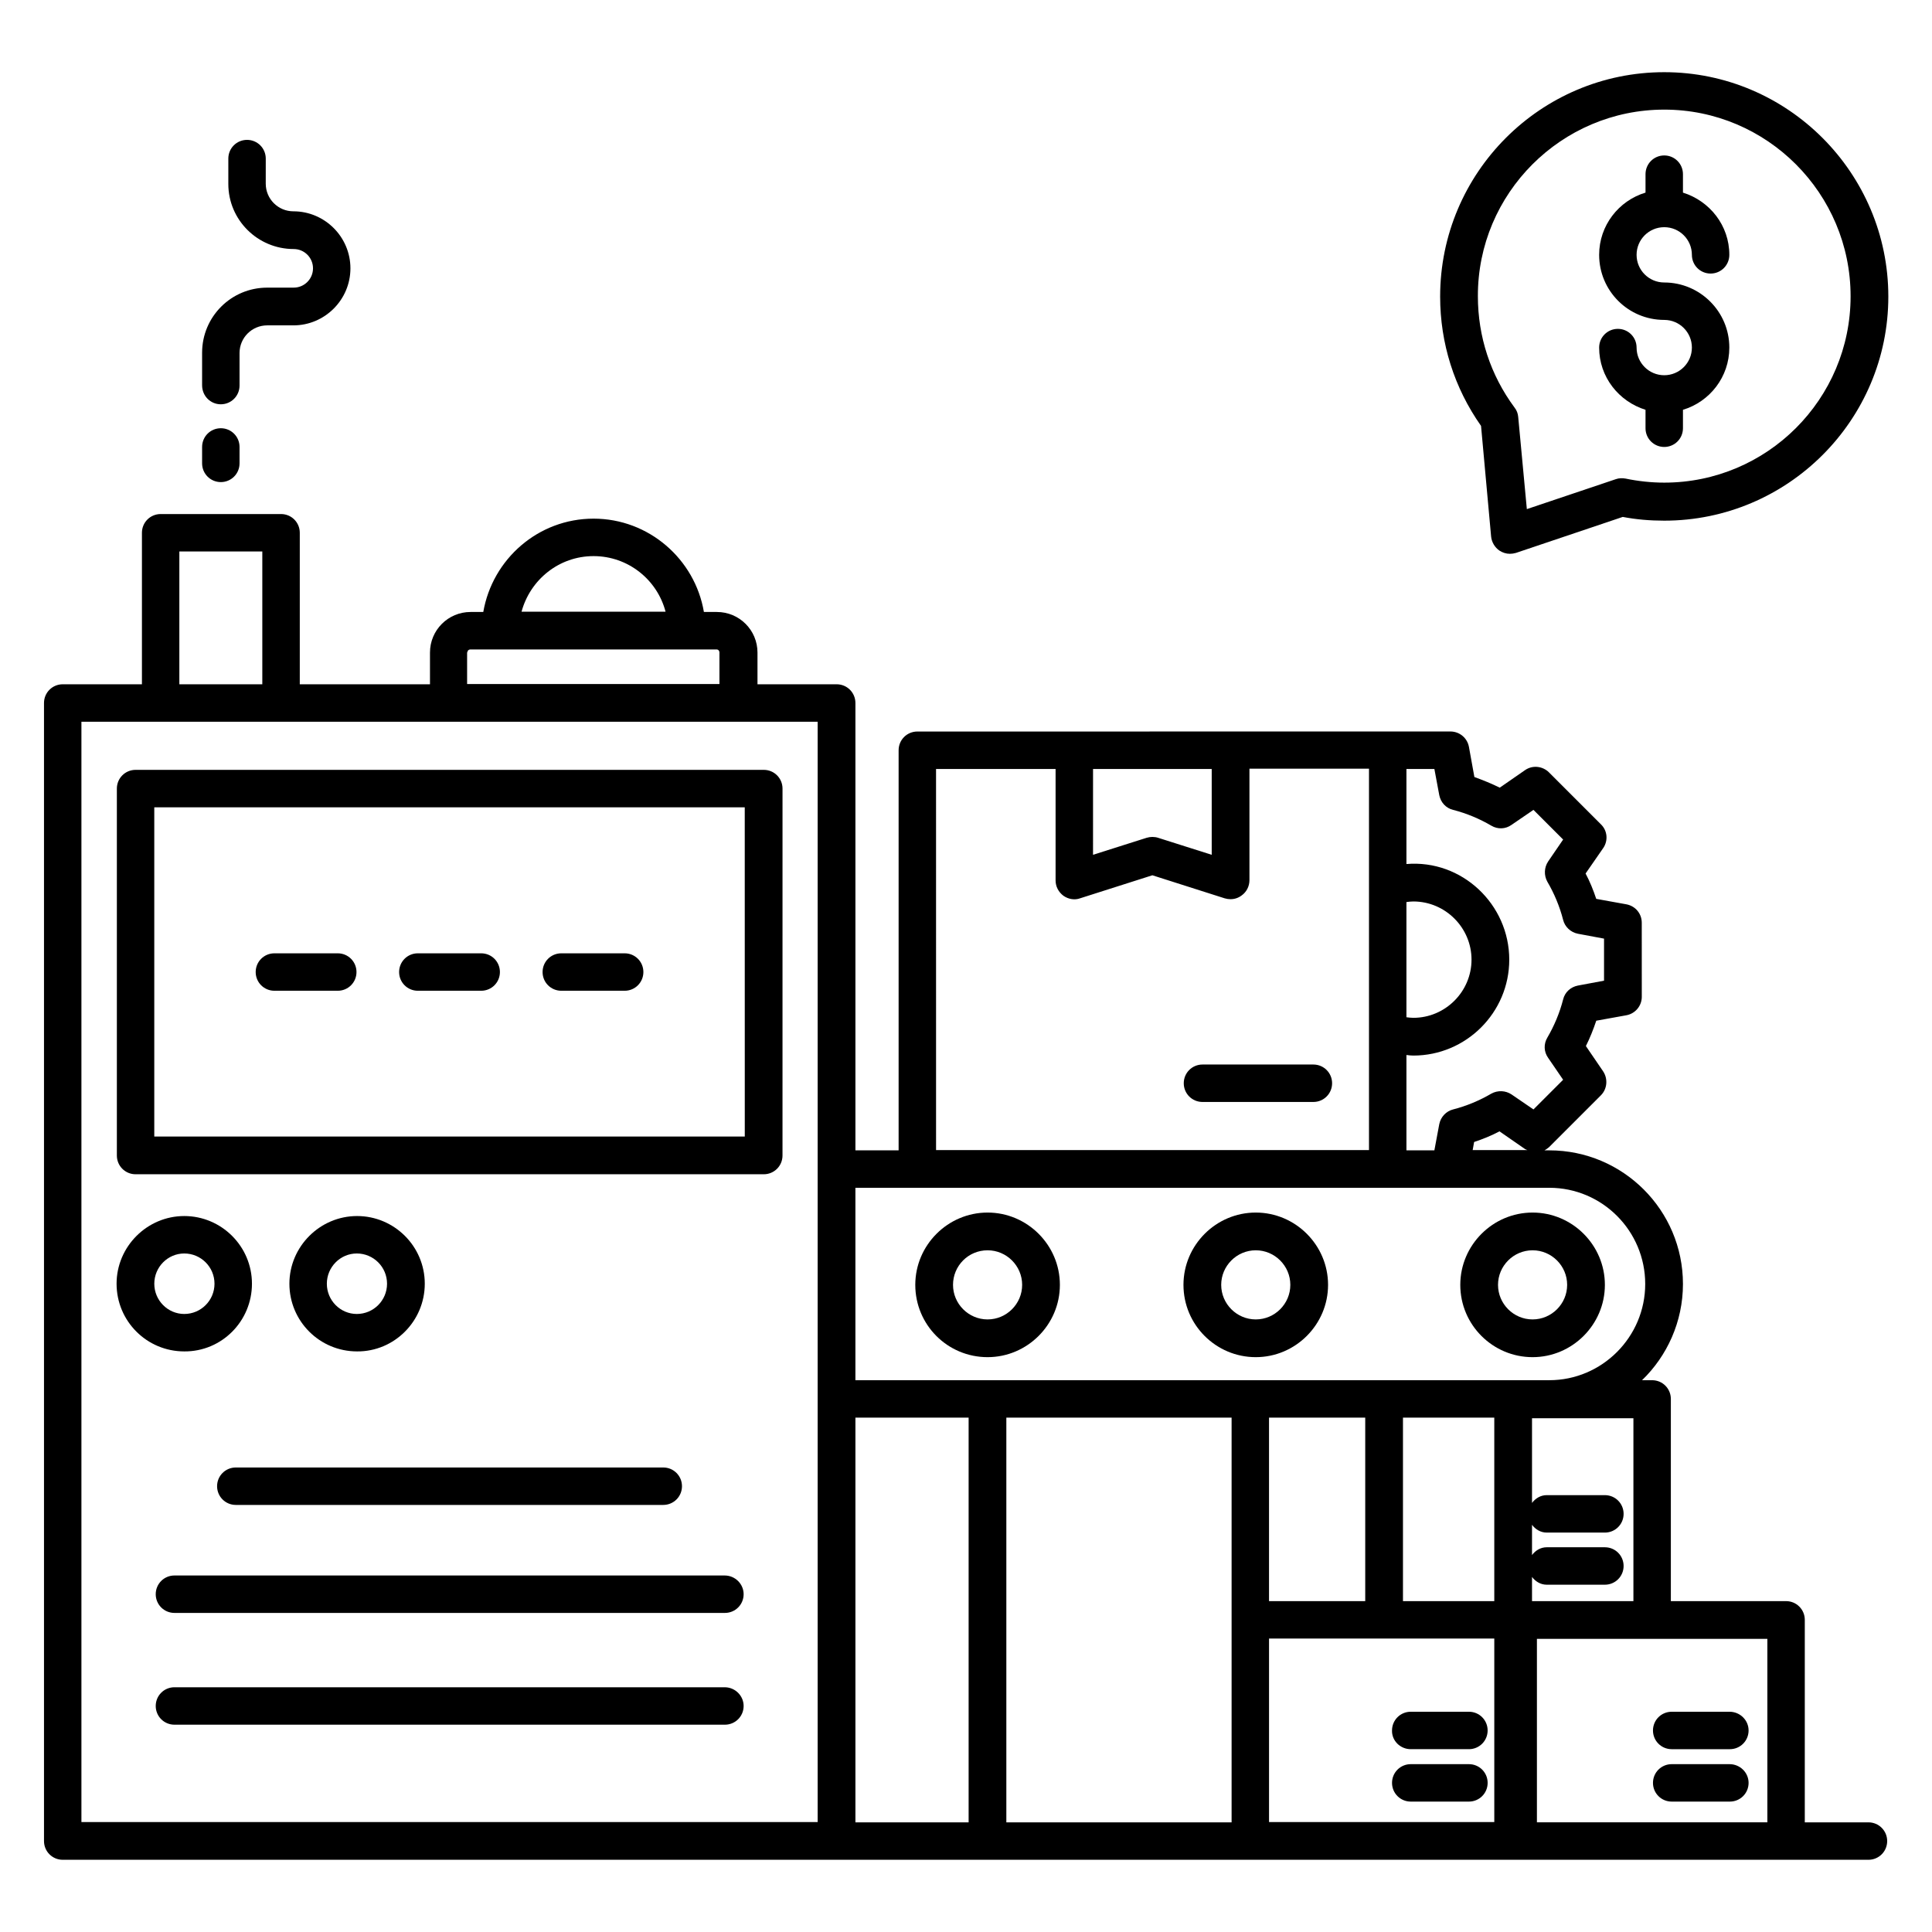 <?xml version="1.0" encoding="UTF-8"?>
<!-- Uploaded to: ICON Repo, www.svgrepo.com, Generator: ICON Repo Mixer Tools -->
<svg fill="#000000" width="800px" height="800px" version="1.1" viewBox="144 144 512 512" xmlns="http://www.w3.org/2000/svg">
 <g>
  <path d="m639.16 626.94h-16.871v-53.664c0-2.75-2.215-4.961-4.961-4.961h-30.535v-53.586c0-2.75-2.215-4.961-4.961-4.961h-2.672c6.641-6.414 10.84-15.496 10.84-25.496 0-19.543-15.879-35.418-35.418-35.418h-1.297c0.457-0.23 0.84-0.535 1.223-0.84l13.742-13.742c1.68-1.68 1.91-4.352 0.609-6.336l-4.582-6.719c1.07-2.137 1.984-4.426 2.75-6.719l8.016-1.449c2.367-0.457 4.047-2.519 4.047-4.887l-0.008-19.617c0-2.441-1.68-4.426-4.047-4.887l-8.016-1.449c-0.762-2.289-1.68-4.582-2.824-6.719l4.656-6.719c1.375-1.984 1.145-4.656-0.609-6.336l-13.742-13.742c-1.68-1.68-4.352-1.984-6.336-0.609l-6.719 4.656c-2.137-1.07-4.426-1.984-6.719-2.824l-1.449-8.016c-0.457-2.367-2.519-4.047-4.887-4.047h-16.566l-124.72 0.008c-2.75 0-4.961 2.215-4.961 4.961v106.03h-11.449v-118.55c0-2.75-2.215-4.961-4.961-4.961h-20.992v-8.398c0-5.953-4.809-10.762-10.762-10.762h-3.438c-2.367-13.969-14.578-24.734-29.234-24.734s-26.793 10.688-29.234 24.734h-3.363c-5.953 0-10.762 4.809-10.762 10.762v8.398h-34.504v-40.152c0-2.75-2.215-4.961-4.961-4.961h-31.91c-2.75 0-4.961 2.215-4.961 4.961v40.152h-20.992c-2.75 0-4.961 2.215-4.961 4.961v301.6c0 2.75 2.215 4.961 4.961 4.961h478.54c2.75 0 4.961-2.215 4.961-4.961s-2.215-4.961-4.961-4.961zm-62.289-107.25v48.625h-26.871v-6.414c0.918 1.223 2.289 2.062 3.894 2.062h15.418c2.75 0 4.961-2.215 4.961-4.961 0-2.75-2.215-4.961-4.961-4.961h-15.418c-1.602 0-2.977 0.84-3.894 2.062v-8.016c0.918 1.223 2.289 2.062 3.894 2.062h15.418c2.75 0 4.961-2.215 4.961-4.961 0-2.75-2.215-4.961-4.961-4.961h-15.418c-1.602 0-2.977 0.84-3.894 2.062v-22.441h4.582l22.289-0.008zm-96.566 48.625v-48.625h25.496v48.625zm-109.61-48.625h30v107.25h-30zm39.996 0h59.695v107.25h-59.695zm105.11 0h24.199v48.625h-24.199zm9.621-164.96c0.383 1.91 1.754 3.434 3.664 3.894 3.586 0.918 7.023 2.367 10.152 4.199 1.68 0.992 3.742 0.918 5.344-0.23l5.801-3.969 7.863 7.863-3.969 5.801c-1.07 1.602-1.145 3.664-0.23 5.344 1.832 3.129 3.281 6.566 4.199 10.152 0.457 1.832 1.984 3.281 3.894 3.664l6.945 1.297v11.145l-6.945 1.297c-1.91 0.383-3.434 1.754-3.894 3.664-0.918 3.586-2.367 7.023-4.199 10.152-0.992 1.68-0.918 3.742 0.23 5.344l3.969 5.801-7.863 7.863-5.801-3.969c-1.602-1.07-3.664-1.145-5.344-0.23-3.129 1.832-6.566 3.281-10.152 4.199-1.832 0.457-3.281 1.984-3.664 3.894l-1.297 6.945h-7.406v-25.266c0.609 0.078 1.223 0.152 1.832 0.152 13.969 0 25.418-11.375 25.418-25.418 0-14.656-12.52-26.566-27.25-25.344v-25.191h7.406zm23.355 94.047h-14.504l0.383-2.137c2.289-0.762 4.582-1.68 6.719-2.824l6.719 4.656c0.227 0.152 0.457 0.227 0.684 0.305zm-32.059-65.727c0.609-0.078 1.223-0.152 1.832-0.152 8.473 0 15.418 6.945 15.418 15.418s-6.945 15.418-15.418 15.418c-0.609 0-1.223-0.078-1.832-0.152zm-82.977-35.266h31.375v22.746l-14.199-4.504c-0.457-0.152-0.992-0.23-1.527-0.23-0.535 0-0.992 0.078-1.527 0.23l-14.199 4.504 0.004-22.746zm-41.68 0h31.68v29.543c0 1.602 0.762 3.055 2.062 4.047 1.297 0.918 2.977 1.223 4.426 0.688l19.16-6.106 19.16 6.106c0.535 0.152 0.992 0.23 1.527 0.23 1.07 0 2.062-0.305 2.977-0.992 1.297-0.918 2.062-2.441 2.062-4.047v-29.543h31.68v101.07h-114.73zm-4.961 110.99h167.48c14.047 0 25.418 11.449 25.418 25.496 0 14.047-11.449 25.496-25.418 25.496h-183.89v-50.992zm-85.801-167.4c9.16 0 16.871 6.258 19.082 14.734h-38.168c2.293-8.477 9.926-14.734 19.086-14.734zm-33.434 25.496c0-0.457 0.383-0.762 0.762-0.762h7.863 0.078 49.387 0.078 7.863c0.457 0 0.762 0.383 0.762 0.762v8.398h-66.871v-8.398zm-76.336-26.719h21.984v35.191h-21.984zm-25.953 45.113h195.11v118.39 0.078 60.914 0.078 112.14h-195.11zm314.73 242.97h30.457 0.078 29.16v48.625h-59.695zm70.992 48.703v-48.625h30.535 0.078 30.457v48.625z"/>
  <path d="m346.41 348.02h-166.48c-2.75 0-4.961 2.215-4.961 4.961v97.25c0 2.75 2.215 4.961 4.961 4.961h166.48c2.75 0 4.961-2.215 4.961-4.961l0.004-97.25c0-2.75-2.215-4.961-4.965-4.961zm-5.035 97.172h-156.49v-87.25h156.48z"/>
  <path d="m210.77 484.2c0-9.922-8.09-17.938-17.938-17.938s-17.938 8.09-17.938 17.938c0 9.922 8.016 17.938 17.938 17.938 9.922 0.078 17.938-8.012 17.938-17.938zm-25.879 0c0-4.426 3.586-8.016 7.938-8.016 4.426 0 8.016 3.586 8.016 8.016 0 4.426-3.586 8.016-8.016 8.016-4.348 0-7.938-3.586-7.938-8.016z"/>
  <path d="m256.57 484.2c0-9.922-8.09-17.938-17.938-17.938s-17.938 8.09-17.938 17.938c0 9.922 8.016 17.938 17.938 17.938 9.844 0.078 17.938-8.012 17.938-17.938zm-25.953 0c0-4.426 3.586-8.016 7.938-8.016 4.426 0 8.016 3.586 8.016 8.016 0 4.426-3.586 8.016-8.016 8.016-4.352 0-7.938-3.586-7.938-8.016z"/>
  <path d="m292.75 406.56h16.793c2.75 0 4.961-2.215 4.961-4.961 0-2.75-2.215-4.961-4.961-4.961h-16.793c-2.75 0-4.961 2.215-4.961 4.961-0.004 2.746 2.211 4.961 4.961 4.961z"/>
  <path d="m254.73 406.56h16.793c2.75 0 4.961-2.215 4.961-4.961 0-2.75-2.215-4.961-4.961-4.961h-16.793c-2.75 0-4.961 2.215-4.961 4.961 0 2.746 2.211 4.961 4.961 4.961z"/>
  <path d="m216.72 406.56h16.793c2.75 0 4.961-2.215 4.961-4.961 0-2.75-2.215-4.961-4.961-4.961h-16.793c-2.75 0-4.961 2.215-4.961 4.961 0 2.746 2.211 4.961 4.961 4.961z"/>
  <path d="m405.72 503.66c10.535 0 19.16-8.625 19.16-19.16s-8.625-19.16-19.16-19.16-19.16 8.625-19.16 19.16c0 10.613 8.551 19.16 19.16 19.16zm0-28.32c5.039 0 9.16 4.121 9.16 9.16s-4.121 9.16-9.16 9.16c-5.039 0-9.16-4.121-9.16-9.16 0-5.035 4.047-9.16 9.16-9.16z"/>
  <path d="m550.15 503.66c10.535 0 19.16-8.625 19.16-19.16s-8.625-19.16-19.16-19.16c-10.535 0-19.16 8.625-19.16 19.16 0 10.613 8.625 19.16 19.16 19.16zm0-28.32c5.039 0 9.16 4.121 9.16 9.16s-4.121 9.16-9.16 9.16c-5.039 0-9.16-4.121-9.16-9.16 0-5.035 4.121-9.16 9.16-9.16z"/>
  <path d="m476.79 503.66c10.535 0 19.16-8.625 19.16-19.16s-8.625-19.16-19.16-19.16c-10.535 0-19.16 8.625-19.16 19.16 0 10.613 8.625 19.16 19.16 19.16zm0-28.32c5.039 0 9.16 4.121 9.16 9.16s-4.121 9.16-9.16 9.16c-5.039 0-9.16-4.121-9.16-9.16 0-5.035 4.121-9.16 9.16-9.16z"/>
  <path d="m492.06 426.11h-29.391c-2.75 0-4.961 2.215-4.961 4.961 0 2.75 2.215 4.961 4.961 4.961h29.391c2.75 0 4.961-2.215 4.961-4.961s-2.215-4.961-4.961-4.961z"/>
  <path d="m201.53 537.86c0 2.75 2.215 4.961 4.961 4.961h113.28c2.75 0 4.961-2.215 4.961-4.961 0-2.75-2.215-4.961-4.961-4.961h-113.28c-2.746 0-4.961 2.211-4.961 4.961z"/>
  <path d="m336.03 561.52h-145.8c-2.75 0-4.961 2.215-4.961 4.961 0 2.75 2.215 4.961 4.961 4.961h145.88c2.75 0 4.961-2.215 4.961-4.961 0-2.672-2.211-4.961-5.035-4.961z"/>
  <path d="m336.03 591.14h-145.8c-2.75 0-4.961 2.215-4.961 4.961 0 2.75 2.215 4.961 4.961 4.961h145.88c2.75 0 4.961-2.215 4.961-4.961 0-2.672-2.211-4.961-5.035-4.961z"/>
  <path d="m202.52 271.76c2.75 0 4.961-2.215 4.961-4.961v-4.352c0-2.75-2.215-4.961-4.961-4.961-2.75 0-4.961 2.215-4.961 4.961v4.352c0 2.746 2.215 4.961 4.961 4.961z"/>
  <path d="m202.52 251.14c2.75 0 4.961-2.215 4.961-4.961v-8.625c0-4.047 3.281-7.328 7.328-7.328h6.945c8.32 0 15.113-6.793 15.113-15.113 0-8.32-6.793-15.113-15.113-15.113-4.047 0-7.328-3.281-7.328-7.328l0.004-6.644c0-2.75-2.215-4.961-4.961-4.961-2.75 0-4.961 2.215-4.961 4.961v6.719c0 9.543 7.785 17.25 17.328 17.25 2.824 0 5.113 2.289 5.113 5.113s-2.289 5.113-5.113 5.113l-7.027 0.004c-9.543 0-17.25 7.711-17.25 17.25v8.625c0 2.828 2.215 5.039 4.961 5.039z"/>
  <path d="m602.36 611.52h-15.344c-2.75 0-4.961 2.215-4.961 4.961 0 2.75 2.215 4.961 4.961 4.961h15.418c2.75 0 4.961-2.215 4.961-4.961 0-2.75-2.289-4.961-5.035-4.961z"/>
  <path d="m602.36 597.63h-15.344c-2.75 0-4.961 2.215-4.961 4.961 0 2.75 2.215 4.961 4.961 4.961h15.418c2.75 0 4.961-2.215 4.961-4.961s-2.289-4.961-5.035-4.961z"/>
  <path d="m533.28 611.52h-15.418c-2.75 0-4.961 2.215-4.961 4.961 0 2.75 2.215 4.961 4.961 4.961h15.418c2.75 0 4.961-2.215 4.961-4.961 0.004-2.75-2.211-4.961-4.961-4.961z"/>
  <path d="m517.86 607.55h15.418c2.75 0 4.961-2.215 4.961-4.961 0-2.75-2.215-4.961-4.961-4.961h-15.418c-2.75 0-4.961 2.215-4.961 4.961-0.078 2.746 2.215 4.961 4.961 4.961z"/>
  <path d="m539.16 286.18c0.152 1.527 0.992 2.902 2.215 3.742 0.84 0.535 1.754 0.84 2.75 0.84 0.535 0 1.07-0.078 1.602-0.23l28.32-9.543c3.586 0.688 7.25 0.992 10.992 0.992 32.746 0 59.387-26.641 59.387-59.387s-26.641-59.465-59.387-59.465-59.387 26.641-59.387 59.465c0 12.367 3.742 24.199 10.84 34.273zm45.879-113.13c27.25 0 49.387 22.215 49.387 49.465s-22.137 49.387-49.387 49.387c-3.434 0-6.945-0.383-10.23-1.07-0.84-0.152-1.754-0.152-2.594 0.152l-23.586 7.938-2.289-24.426c-0.078-0.918-0.383-1.754-0.992-2.519-6.336-8.551-9.695-18.777-9.695-29.465-0.078-27.246 22.133-49.461 49.387-49.461z"/>
  <path d="m585.04 243.44c-4.047 0-7.328-3.281-7.328-7.328 0-2.75-2.215-4.961-4.961-4.961-2.75 0-4.961 2.215-4.961 4.961 0 7.785 5.191 14.273 12.289 16.488v4.887c0 2.75 2.215 4.961 4.961 4.961 2.75 0 4.961-2.215 4.961-4.961v-4.887c7.098-2.137 12.289-8.703 12.289-16.488 0-9.543-7.785-17.25-17.25-17.25-4.047 0-7.328-3.281-7.328-7.328s3.281-7.328 7.328-7.328 7.328 3.281 7.328 7.328c0 2.75 2.215 4.961 4.961 4.961 2.75 0 4.961-2.215 4.961-4.961 0-7.785-5.191-14.273-12.289-16.488v-4.891c0-2.75-2.215-4.961-4.961-4.961-2.75 0-4.961 2.215-4.961 4.961v4.887c-7.098 2.137-12.289 8.703-12.289 16.488 0 9.543 7.711 17.25 17.25 17.25 4.047 0 7.328 3.281 7.328 7.328s-3.285 7.332-7.328 7.332z"/>
 </g>
</svg>